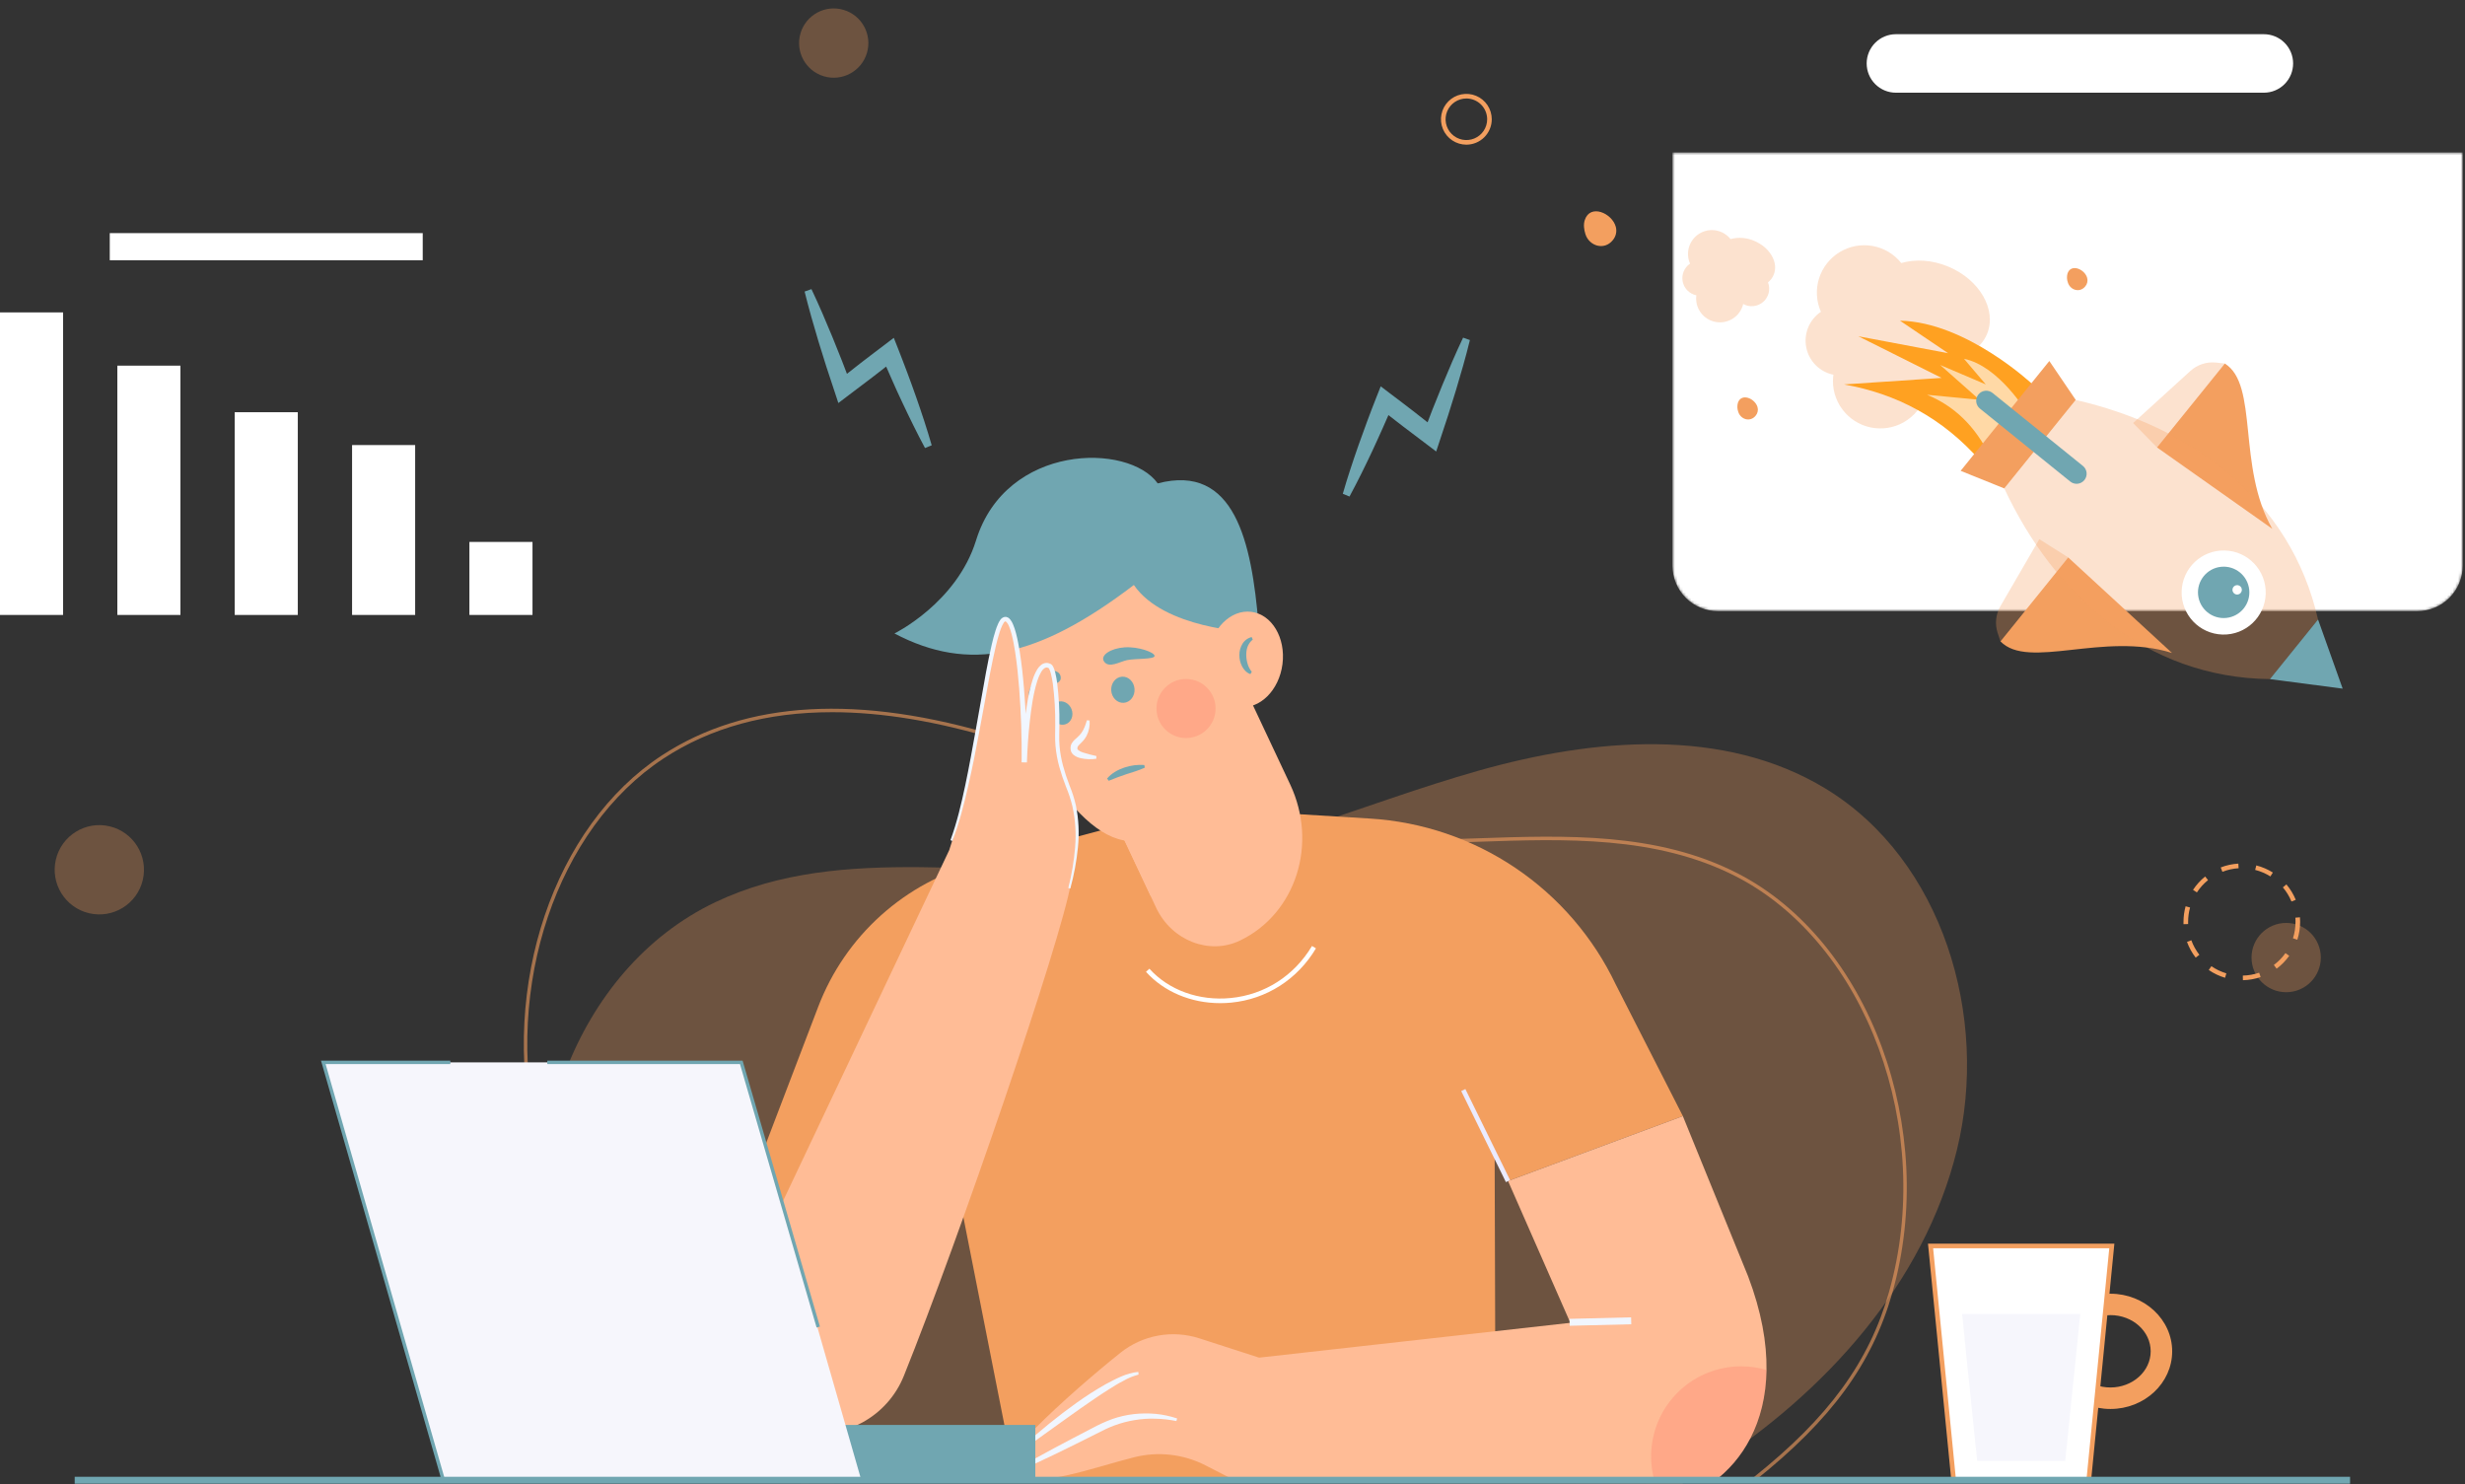 <svg width="897" height="540" viewBox="0 0 897 540" fill="none" xmlns="http://www.w3.org/2000/svg">
<rect x="0" y="0" width="897" height="540" fill="#333333" stroke="none"/>
<path opacity="0.3" d="M612.144 539.888C615.512 537.901 618.844 535.851 622.138 533.735C664.142 506.751 700.187 466.994 712.093 418.509C723.998 370.024 706.949 312.906 664.308 286.954C627.226 264.401 579.75 268.623 537.984 280.441C496.217 292.26 455.986 310.943 412.811 315.418C361.675 320.716 306.851 306.183 260.412 328.234C208.869 352.718 185.635 419.585 202.332 474.148C209.988 499.158 224.608 521.192 243.482 539.195L612.144 539.888Z" fill="#F39F5F"/>
<path opacity="0.6" d="M291.337 539.678L291.183 539.58C287.891 537.486 284.63 535.326 281.493 533.154C235.706 501.473 204.733 458.697 194.268 412.713C181.963 358.618 201.54 300.66 240.814 274.903C271.423 254.834 312.719 252.504 363.55 267.986C376.769 272.014 390.036 276.877 402.867 281.585C429.219 291.251 456.472 301.246 484.509 304.364C501.867 306.295 519.953 305.666 537.449 305.052C569.625 303.929 602.892 302.769 632.148 317.714C680.241 342.3 705.56 410.849 688.59 470.512C681.262 496.27 666.361 516.647 638.764 538.65L638.593 538.784H638.372L291.337 539.678ZM302.728 259.151C279.063 259.151 258.591 264.758 241.507 275.963C202.656 301.44 183.304 358.839 195.499 412.436C205.889 458.116 236.683 500.618 282.213 532.125C285.283 534.25 288.476 536.367 291.709 538.42L638.158 537.546C665.427 515.784 680.15 495.605 687.387 470.188C704.199 411.071 679.165 343.179 631.598 318.853C602.592 304.051 569.506 305.203 537.493 306.314C519.953 306.928 501.819 307.561 484.371 305.618C456.195 302.469 428.855 292.462 402.432 282.768C389.62 278.068 376.37 273.205 363.182 269.193C341.196 262.496 321.045 259.147 302.728 259.147V259.151Z" fill="#F39F5F"/>
<path d="M767.982 512.694C755.593 512.694 745.52 503.281 745.52 491.723C745.52 480.166 755.593 470.753 767.982 470.753C780.37 470.753 790.444 480.166 790.444 491.723C790.444 503.281 780.382 512.694 767.982 512.694ZM767.982 478.548C759.91 478.548 753.342 484.451 753.342 491.707C753.342 498.964 759.91 504.871 767.982 504.871C776.053 504.871 782.621 498.968 782.621 491.707C782.621 484.447 776.069 478.54 767.982 478.54V478.548Z" fill="#F39F5F"/>
<path d="M760.077 538.67H710.92L702.516 453.376H768.481L760.077 538.67Z" fill="white"/>
<path d="M760.857 539.511H710.156L701.586 452.536H769.407L760.857 539.511ZM711.699 537.83H759.314L767.551 454.218H703.454L711.699 537.83Z" fill="#F39F5F"/>
<path d="M751.525 531.582H719.472L713.992 478.112H757.005L751.525 531.582Z" fill="#F6F6FC"/>
<path d="M22.957 113.677H0V223.767H22.957V113.677Z" fill="white"/>
<path d="M65.66 133.052H42.703V223.766H65.66V133.052Z" fill="white"/>
<path d="M108.367 149.997H85.41V223.769H108.367V149.997Z" fill="white"/>
<path d="M151.074 161.946H128.117V223.765H151.074V161.946Z" fill="white"/>
<path d="M193.773 197.196H170.816V223.765H193.773V197.196Z" fill="white"/>
<path d="M153.83 84.827H39.945V94.699H153.83V84.827Z" fill="white"/>
<path d="M295.282 105.208C298.004 110.937 300.481 116.749 302.89 122.589L306.42 131.377L309.799 140.216L304.75 138.733L313.221 132.085C316.05 129.874 318.939 127.733 321.791 125.561L325.246 122.93L326.828 126.922C327.976 129.794 329.04 132.703 330.152 135.591C331.264 138.479 332.269 141.407 333.317 144.315C334.318 147.251 335.363 150.163 336.304 153.123C337.246 156.083 338.188 159.038 339.042 162.029L336.609 163.026C335.142 160.294 333.723 157.536 332.352 154.753C330.951 151.983 329.653 149.17 328.312 146.377C326.971 143.583 325.708 140.754 324.466 137.921C323.224 135.088 321.954 132.263 320.759 129.411L325.807 130.768C322.974 132.972 320.173 135.219 317.312 137.387L308.722 143.884L305.074 146.654L303.674 142.412L300.698 133.411L297.877 124.37C296.057 118.32 294.316 112.251 292.793 106.09L295.282 105.208Z" fill="#70A6B1"/>
<path d="M534.89 123.738C533.383 129.899 531.626 135.968 529.806 142.018L526.985 151.059L524.021 160.049L522.62 164.29L518.972 161.521L510.402 155.036C507.542 152.867 504.74 150.62 501.907 148.416L506.956 147.059C505.769 149.912 504.483 152.733 503.253 155.57C502.022 158.407 500.685 161.204 499.407 164.025C498.061 166.819 496.764 169.632 495.363 172.401C493.962 175.171 492.566 177.941 491.074 180.675L488.641 179.678C489.495 176.687 490.409 173.718 491.383 170.771C492.32 167.812 493.361 164.9 494.366 161.964C495.43 159.056 496.447 156.132 497.531 153.239C498.615 150.347 499.707 147.443 500.855 144.57L502.438 140.578L505.892 143.209C508.744 145.385 511.633 147.522 514.462 149.734L522.933 156.381L517.884 157.865L521.267 149.025L524.805 140.246C527.214 134.406 529.691 128.593 532.413 122.864L534.89 123.738Z" fill="#70A6B1"/>
<mask id="mask0_5_4351" style="mask-type:luminance" maskUnits="userSpaceOnUse" x="608" y="55" width="289" height="168">
<path d="M608.59 205.815C608.59 210.211 610.336 214.426 613.444 217.535C616.553 220.643 620.768 222.389 625.164 222.389H879.578C881.756 222.392 883.914 221.965 885.927 221.133C887.941 220.302 889.77 219.081 891.312 217.542C892.853 216.003 894.076 214.175 894.911 212.163C895.746 210.15 896.175 207.993 896.176 205.815V55.462H608.59V205.815Z" fill="white"/>
</mask>
<g mask="url(#mask0_5_4351)">
<path d="M608.59 205.815C608.59 210.211 610.336 214.427 613.444 217.535C616.553 220.643 620.768 222.39 625.164 222.39H879.578C881.756 222.392 883.914 221.965 885.927 221.134C887.941 220.302 889.77 219.082 891.312 217.542C892.853 216.003 894.076 214.175 894.911 212.163C895.746 210.151 896.175 207.994 896.176 205.815V55.462H608.59V205.815Z" fill="white"/>
</g>
<path d="M823.803 33.731H689.913C687.09 33.731 684.383 32.61 682.387 30.614C680.391 28.617 679.27 25.91 679.27 23.087C679.27 20.265 680.391 17.558 682.387 15.562C684.383 13.566 687.09 12.444 689.913 12.444H823.803C825.201 12.443 826.586 12.718 827.878 13.252C829.17 13.786 830.344 14.57 831.334 15.559C832.323 16.547 833.107 17.721 833.643 19.013C834.178 20.305 834.454 21.689 834.454 23.087C834.454 24.486 834.178 25.871 833.643 27.162C833.107 28.454 832.323 29.628 831.334 30.616C830.344 31.605 829.17 32.389 827.878 32.923C826.586 33.458 825.201 33.732 823.803 33.731Z" fill="white"/>
<path opacity="0.3" d="M708.96 97.001C703.025 94.531 696.912 94.231 691.863 95.715C689.248 92.441 685.53 90.231 681.405 89.499C677.279 88.766 673.028 89.561 669.446 91.735C665.864 93.908 663.196 97.312 661.94 101.309C660.684 105.307 660.927 109.625 662.623 113.456C660.556 114.851 658.947 116.825 657.997 119.131C657.047 121.437 656.8 123.972 657.285 126.418C657.771 128.864 658.968 131.112 660.726 132.88C662.485 134.649 664.726 135.858 667.17 136.357C667.059 137.12 667.001 137.89 666.995 138.66C666.998 142.886 668.552 146.964 671.362 150.12C674.172 153.276 678.043 155.291 682.241 155.781C686.438 156.272 690.669 155.204 694.132 152.781C697.594 150.358 700.046 146.748 701.023 142.637C703.298 143.892 705.904 144.417 708.488 144.14C711.072 143.864 713.508 142.799 715.466 141.09C717.424 139.381 718.808 137.111 719.432 134.588C720.055 132.065 719.887 129.412 718.95 126.988C720.748 125.549 722.158 123.685 723.054 121.563C726.721 112.768 720.41 101.768 708.96 97.001Z" fill="#F39F5F"/>
<path opacity="0.3" d="M638.336 87.639C635.622 86.454 632.586 86.226 629.726 86.994C628.411 85.342 626.538 84.227 624.459 83.856C622.381 83.486 620.238 83.886 618.433 84.981C616.628 86.077 615.284 87.792 614.652 89.807C614.021 91.822 614.146 93.998 615.003 95.928C613.964 96.631 613.155 97.625 612.678 98.785C612.201 99.945 612.077 101.221 612.321 102.452C612.565 103.682 613.167 104.814 614.051 105.704C614.935 106.594 616.062 107.204 617.29 107.458C616.992 109.666 617.555 111.904 618.861 113.708C620.168 115.513 622.118 116.747 624.309 117.153C626.499 117.56 628.762 117.109 630.63 115.893C632.497 114.678 633.825 112.791 634.34 110.623C635.485 111.258 636.799 111.524 638.101 111.386C639.404 111.248 640.632 110.711 641.618 109.85C642.605 108.988 643.302 107.843 643.615 106.571C643.927 105.299 643.84 103.962 643.365 102.741C644.271 102.018 644.981 101.079 645.43 100.011C647.282 95.58 644.101 90.04 638.336 87.639Z" fill="#F39F5F"/>
<path d="M587.962 82.478C588.203 83.327 588.228 84.224 588.036 85.085C587.844 85.947 587.441 86.748 586.862 87.415C583.772 91.234 578.308 89.536 576.935 85.224C576.401 83.542 576.144 81.694 576.71 80.02C578.684 74.089 586.597 77.548 587.962 82.478Z" fill="#F39F5F"/>
<path d="M639.555 148.148C639.708 148.688 639.725 149.257 639.602 149.805C639.48 150.353 639.223 150.862 638.855 151.285C636.876 153.711 633.426 152.631 632.552 149.893C632.158 148.832 632.108 147.675 632.409 146.585C633.683 142.822 638.68 145.018 639.555 148.148Z" fill="#F39F5F"/>
<path d="M759.501 101.091C759.655 101.631 759.671 102.201 759.549 102.748C759.427 103.296 759.169 103.805 758.801 104.228C756.822 106.654 753.368 105.578 752.498 102.836C752.105 101.777 752.053 100.621 752.351 99.532C753.621 95.777 758.635 97.961 759.501 101.091Z" fill="#F39F5F"/>
<path d="M739.663 139.877C739.663 139.877 715.528 117.161 691.392 116.687L708.904 128.517L676.246 122.364L706.534 137.51L671.039 139.884C690.055 143.256 706.859 151.988 720.735 167.811L739.663 139.877Z" fill="#FFA121"/>
<path opacity="0.6" d="M737.584 150.145C737.584 150.145 727.427 133.159 714.699 130.567L722.612 139.881L706.03 132.811L720.321 145.472L701.238 143.652C710.92 147.636 718.81 154.877 724.329 166.427L737.584 150.145Z" fill="white"/>
<path d="M826.87 192.422C813.964 169.833 822.004 139.94 809.584 132.28L784.93 162.806L826.87 192.422Z" fill="#F39F5F"/>
<path opacity="0.3" d="M809.585 132.273L806.396 131.928C804.716 131.748 803.017 131.927 801.411 132.451C799.805 132.975 798.328 133.834 797.078 134.971L776.23 153.939L784.935 162.818L809.585 132.273Z" fill="#F39F5F"/>
<path d="M790.389 237.604C765.589 229.742 738.058 243.891 727.949 233.367L752.599 202.837L790.389 237.604Z" fill="#F39F5F"/>
<path opacity="0.3" d="M727.944 233.365L726.935 230.318C726.405 228.714 726.221 227.016 726.396 225.335C726.571 223.655 727.1 222.03 727.948 220.569L742.093 196.204L752.606 202.835L727.944 233.365Z" fill="#F39F5F"/>
<path d="M852.486 250.581L843.52 225.413L825.996 247.115L852.486 250.581Z" fill="#70A6B1"/>
<path opacity="0.3" d="M729.348 177.728C747.434 216.412 780.745 246.649 826.001 247.104L843.517 225.413C833.542 181.269 796.971 155.072 755.347 145.532L729.348 177.728Z" fill="#F39F5F"/>
<path d="M755.35 145.531L745.739 131.362L713.465 171.325L729.351 177.726L755.35 145.531Z" fill="#F39F5F"/>
<path d="M719.937 143.534C720.239 143.16 720.611 142.849 721.033 142.619C721.455 142.388 721.918 142.244 722.396 142.193C722.874 142.143 723.357 142.187 723.818 142.323C724.278 142.459 724.708 142.685 725.081 142.988L757.957 169.537C758.331 169.838 758.642 170.211 758.872 170.633C759.102 171.055 759.247 171.518 759.298 171.996C759.348 172.473 759.304 172.957 759.168 173.417C759.031 173.878 758.806 174.307 758.503 174.681C758.201 175.055 757.829 175.366 757.407 175.596C756.985 175.826 756.522 175.971 756.044 176.021C755.567 176.072 755.083 176.028 754.623 175.892C754.162 175.755 753.733 175.529 753.359 175.227L720.483 148.674C720.109 148.373 719.797 148.001 719.567 147.579C719.337 147.158 719.192 146.695 719.141 146.217C719.091 145.74 719.135 145.257 719.272 144.796C719.408 144.336 719.634 143.907 719.937 143.534Z" fill="#70A6B1"/>
<path d="M824.481 216.017C824.709 207.57 818.045 200.538 809.598 200.311C801.151 200.084 794.119 206.747 793.892 215.194C793.665 223.642 800.328 230.673 808.775 230.9C817.223 231.128 824.254 224.464 824.481 216.017Z" fill="white"/>
<path d="M810.172 224.845C815.307 224.298 819.026 219.692 818.479 214.558C817.932 209.423 813.326 205.704 808.192 206.251C803.057 206.798 799.338 211.404 799.885 216.538C800.432 221.673 805.038 225.392 810.172 224.845Z" fill="#70A6B1"/>
<path d="M813.014 215.956C812.751 215.743 812.557 215.458 812.456 215.135C812.356 214.812 812.353 214.467 812.449 214.143C812.544 213.819 812.734 213.53 812.993 213.314C813.253 213.097 813.57 212.963 813.906 212.927C814.243 212.891 814.582 212.955 814.881 213.112C815.18 213.269 815.427 213.511 815.589 213.807C815.75 214.104 815.821 214.442 815.791 214.779C815.761 215.115 815.631 215.435 815.419 215.698C815.278 215.873 815.104 216.019 814.907 216.127C814.71 216.234 814.493 216.302 814.27 216.326C814.046 216.35 813.82 216.329 813.605 216.266C813.389 216.202 813.189 216.097 813.014 215.956Z" fill="white"/>
<path d="M490.619 297.361L432.214 293.8L356.017 313.943C342.845 317.422 330.691 323.987 320.56 333.094C310.428 342.201 302.609 353.59 297.751 366.317L250.137 491.004L343.7 408.112L369.47 538.638L544.255 538.08L543.697 356.865L490.619 297.361Z" fill="#F39F5F"/>
<path d="M444.028 365.024C433.444 365.024 423.56 360.905 417.02 353.62L418.27 352.497C425.269 360.291 436.328 364.288 447.842 363.156C460.179 361.969 470.965 355.061 477.426 344.223L478.87 345.086C472.144 356.382 460.879 363.583 448.008 364.834C446.671 364.96 445.341 365.024 444.028 365.024Z" fill="white"/>
<path d="M451.294 342.217C440.1 347.63 426.367 342.285 420.724 330.32L418.825 326.268L399.564 285.344L387.781 260.287L444.722 232.772L469.494 285.455C479.679 307.11 471.564 332.417 451.294 342.217Z" fill="#FFBC96"/>
<path d="M450.133 274.77C445.124 299.175 432.605 315.896 418.824 326.266L399.562 285.342L450.133 274.77Z" fill="#FFBC96"/>
<path d="M456.814 244.234C456.814 273.704 440.196 293.906 419.119 304.32C397.428 315.039 374.78 273.854 363.963 246.335C352.738 217.764 383.647 196.335 409.524 196.335C435.4 196.335 456.814 214.765 456.814 244.234Z" fill="#FFBC96"/>
<path d="M457.985 227.43C455.465 197.178 449.316 168.579 421.291 175.891C410.648 161.041 366.107 161.322 355.187 196.616C348.136 219.386 325.492 230.509 325.492 230.509C352.663 244.796 377.72 239.447 412.606 212.862C423.53 228.831 454.622 229.951 454.622 229.951L457.985 227.43Z" fill="#70A6B1"/>
<path d="M466.684 241.666C467.91 232.114 462.85 223.595 455.383 222.637C447.916 221.679 440.87 228.646 439.644 238.198C438.419 247.75 443.479 256.269 450.946 257.227C458.413 258.185 465.459 251.218 466.684 241.666Z" fill="#FFBC96"/>
<path d="M455.879 232.711C454.067 234.203 453.474 236.225 453.505 238.385C453.52 239.466 453.686 240.54 454 241.574C454.299 242.626 454.815 243.603 455.515 244.443L455.013 245.29C453.632 244.839 452.599 243.671 451.962 242.441C451.321 241.188 450.99 239.8 450.997 238.393C450.978 236.953 451.36 235.537 452.101 234.302C452.468 233.682 452.957 233.142 453.537 232.714C454.118 232.287 454.778 231.98 455.48 231.813L455.879 232.711Z" fill="#70A6B1"/>
<path d="M408.925 255.736C411.266 255.581 413.024 253.327 412.85 250.702C412.676 248.077 410.637 246.074 408.295 246.23C405.953 246.385 404.196 248.639 404.37 251.264C404.543 253.889 406.583 255.892 408.925 255.736Z" fill="#70A6B1"/>
<path d="M387.896 263.49C389.881 262.722 390.792 260.295 389.931 258.07C389.07 255.844 386.763 254.663 384.778 255.431C382.793 256.198 381.882 258.625 382.743 260.851C383.604 263.076 385.911 264.258 387.896 263.49Z" fill="#70A6B1"/>
<path d="M420.146 238.659C420.237 239.993 413.159 239.561 410.116 240.206C407.528 240.745 403.572 243.285 401.783 240.745C400.177 238.469 404.217 235.886 409.222 235.553C414.227 235.221 420.059 237.326 420.146 238.659Z" fill="#70A6B1"/>
<path d="M374.535 253.306C375.326 254.394 378.943 250.643 381.016 249.678C382.788 248.855 386.555 248.938 385.942 246.089C385.38 243.521 381.526 243.438 378.571 245.594C375.615 247.751 373.74 252.218 374.535 253.306Z" fill="#70A6B1"/>
<path d="M402.867 283.298C404.485 281.347 406.8 280.085 409.142 279.293C411.479 278.509 413.947 278.191 416.407 278.356L416.589 279.325C414.357 280.386 412.094 280.975 409.922 281.699C407.75 282.423 405.665 283.187 403.457 284.105L402.867 283.298Z" fill="#70A6B1"/>
<path d="M396.497 262.19C396.656 264.102 396.277 266.02 395.405 267.729C394.938 268.606 394.339 269.407 393.629 270.103C392.976 270.776 392.315 271.333 392.157 271.733C392.074 271.944 392.041 272.172 392.062 272.398C392.062 272.58 392.105 272.588 392.093 272.619C392.082 272.651 392.169 272.726 392.212 272.805C392.736 273.253 393.346 273.588 394.004 273.79C395.634 274.314 397.291 274.752 398.966 275.104L398.942 276.089C397.1 276.36 395.225 276.301 393.403 275.915C392.329 275.716 391.325 275.243 390.487 274.542C390.228 274.28 390.013 273.978 389.85 273.648C389.697 273.312 389.607 272.952 389.585 272.584C389.511 271.923 389.622 271.254 389.905 270.653C390.558 269.466 391.377 268.924 391.979 268.358C392.572 267.845 393.103 267.265 393.561 266.629C394.471 265.367 395.037 263.776 395.512 262.087L396.497 262.19Z" fill="#F1F6FF"/>
<path opacity="0.2" d="M442.341 257.942C442.414 252.005 437.66 247.134 431.723 247.061C425.786 246.989 420.915 251.743 420.842 257.679C420.77 263.616 425.524 268.488 431.46 268.56C437.397 268.633 442.269 263.879 442.341 257.942Z" fill="#FE5B52"/>
<path d="M587.979 358.257C579.824 341.111 567.223 326.464 551.487 315.841C535.75 305.218 517.454 299.007 498.503 297.855L490.617 297.36L548.752 429.742L612.387 406.121L587.979 358.257Z" fill="#F39F5F"/>
<path d="M384.879 271.965C384.246 262.303 385.928 239.616 380.048 242.136C374.168 244.656 372.712 277.425 372.712 277.425C372.712 277.425 371.873 222.804 365.59 225.328C359.307 227.852 359.287 267.344 345.411 309.36L267.513 473.814C258.143 493.598 269.946 516.906 291.435 521.065C299.077 522.543 306.995 521.316 313.831 517.594C320.668 513.871 325.995 507.886 328.9 500.664C349.079 450.549 386.114 342.398 389.71 321.336C392.65 304.109 391.89 296.659 390.755 292.231C388.875 284.911 385.374 279.518 384.879 271.965Z" fill="#FFBC96"/>
<path d="M345.867 305.724C348.241 299.247 349.824 292.473 351.26 285.707C352.696 278.941 353.891 272.104 355.126 265.279L358.778 244.783C359.423 241.365 360.087 237.954 360.887 234.555C361.282 232.854 361.722 231.161 362.26 229.471C362.528 228.611 362.847 227.768 363.217 226.947C363.412 226.508 363.645 226.087 363.914 225.689C364.243 225.145 364.755 224.737 365.358 224.537H365.298C365.545 224.489 365.795 224.462 366.046 224.458C366.283 224.504 366.514 224.576 366.735 224.672C367.075 224.859 367.374 225.114 367.613 225.419C368.013 225.917 368.339 226.468 368.582 227.058C369.044 228.128 369.418 229.234 369.702 230.365C370.288 232.581 370.703 234.809 371.063 237.036C371.764 241.499 372.25 245.978 372.618 250.461C373.346 259.431 373.734 268.417 373.647 277.422L371.736 277.382C371.946 272.294 372.325 267.249 372.923 262.197C373.52 257.144 374.24 252.107 375.827 247.161C376.239 245.894 376.79 244.676 377.469 243.529C377.853 242.901 378.346 242.346 378.925 241.891C379.264 241.628 379.652 241.437 380.067 241.327C380.482 241.218 380.914 241.193 381.339 241.254C381.54 241.302 381.734 241.373 381.928 241.44C382.154 241.496 382.365 241.602 382.545 241.749C382.66 241.84 382.77 241.938 382.874 242.041C382.943 242.126 383.006 242.216 383.06 242.31C383.172 242.477 383.271 242.651 383.357 242.833C383.629 243.46 383.847 244.11 384.005 244.775C384.311 246.033 384.548 247.306 384.714 248.59C385.324 253.645 385.589 258.736 385.505 263.827C385.505 266.391 385.331 268.876 385.549 271.344C385.761 273.819 386.193 276.27 386.838 278.668C387.499 281.081 388.282 283.458 389.185 285.79C390.166 288.153 390.946 290.596 391.515 293.09C392.53 298.11 392.778 303.254 392.251 308.347C391.756 313.404 390.83 318.409 389.482 323.307L388.753 323.117C390.003 318.246 390.832 313.277 391.23 308.264C391.658 303.281 391.324 298.262 390.241 293.379C389.655 290.954 388.875 288.58 387.907 286.281C386.973 283.907 386.16 281.488 385.469 279.032C384.787 276.554 384.326 274.019 384.093 271.459C383.843 268.883 383.994 266.316 383.994 263.819C384.047 258.804 383.757 253.791 383.127 248.815C382.959 247.595 382.728 246.384 382.435 245.187C382.296 244.625 382.111 244.076 381.881 243.545C381.831 243.441 381.773 243.342 381.707 243.248C381.647 243.114 381.604 243.106 381.604 243.106C381.604 243.106 381.469 243.042 381.382 243.007C381.295 242.971 381.176 242.928 381.074 242.9C380.33 242.781 379.519 243.438 378.917 244.435C378.322 245.471 377.839 246.568 377.477 247.707C375.997 252.404 375.313 257.425 374.747 262.402C374.181 267.38 373.861 272.429 373.686 277.438L371.771 277.394C371.859 268.468 371.562 259.514 370.881 250.6C370.533 246.148 370.09 241.697 369.417 237.297C369.077 235.101 368.681 232.909 368.131 230.789C367.876 229.742 367.537 228.718 367.118 227.726C366.93 227.285 366.681 226.872 366.379 226.5C366.277 226.361 366.151 226.241 366.007 226.147C365.963 226.147 365.935 226.124 365.9 226.104C365.888 226.115 365.872 226.121 365.856 226.121C365.84 226.121 365.824 226.115 365.813 226.104H365.749C365.549 226.231 365.38 226.401 365.255 226.603C365.04 226.926 364.851 227.266 364.689 227.619C364.348 228.381 364.048 229.16 363.791 229.954C363.265 231.568 362.829 233.234 362.426 234.908C361.635 238.259 360.93 241.654 360.269 245.052L356.487 265.524C355.244 272.353 353.883 279.167 352.34 285.945C350.797 292.722 349.092 299.48 346.571 305.997L345.867 305.724Z" fill="#F1F6FF"/>
<path d="M642.819 498.5C642.535 517.86 634.115 531.392 623.527 539.19L602.066 538.854L596.752 538.767H596.657L571.429 481.34L571.378 481.205L548.773 429.745L612.385 406.132L636.125 464.417C641.003 477.292 642.97 488.652 642.819 498.5Z" fill="#FFBC96"/>
<path d="M625.207 475.327L458.172 494.014L436.438 486.991C431.596 485.424 426.44 485.082 421.433 485.995C416.426 486.908 411.723 489.047 407.744 492.222C388.792 507.36 357.981 535.263 365.966 537.506C379.419 541.289 396.97 534.214 412.734 530.254C421.438 528.063 430.642 529.108 438.634 533.193L449.562 538.792L615.96 538.768L625.207 475.327Z" fill="#FFBC96"/>
<path d="M369.941 534.551C374.452 531.911 379.042 529.407 383.62 526.938C388.197 524.469 392.854 522.099 397.468 519.673C399.8 518.394 402.224 517.289 404.72 516.37C407.259 515.482 409.888 514.877 412.559 514.565C415.218 514.268 417.901 514.238 420.567 514.474C423.213 514.743 425.822 515.301 428.346 516.14L428.089 517.094C425.577 516.575 423.024 516.287 420.46 516.235C417.918 516.149 415.375 516.32 412.867 516.746C410.37 517.154 407.919 517.803 405.547 518.684C403.173 519.523 400.962 520.714 398.6 521.897C393.923 524.204 389.293 526.598 384.581 528.837C379.869 531.077 375.168 533.328 370.389 535.429L369.941 534.551Z" fill="#F1F6FF"/>
<path d="M372.379 526.204C375.41 523.332 378.583 520.633 381.823 518.01C385.064 515.387 388.376 512.866 391.782 510.437C395.186 507.998 398.717 505.741 402.359 503.675C406.058 501.736 409.825 499.615 414.229 499.204L414.308 500.185C412.367 500.692 410.504 501.459 408.768 502.464C406.952 503.374 405.207 504.482 403.474 505.57C400 507.766 396.609 510.132 393.215 512.486C389.82 514.841 386.488 517.306 383.105 519.699C379.722 522.093 376.379 524.574 372.996 526.964L372.379 526.204Z" fill="#F1F6FF"/>
<path d="M593.552 479.348L571.145 479.899L571.207 482.419L593.614 481.867L593.552 479.348Z" fill="#F1F6FF"/>
<path d="M533.24 396.279L531.73 397.02L547.997 430.15L549.506 429.409L533.24 396.279Z" fill="#EBEBFF"/>
<path opacity="0.2" d="M642.818 498.5C642.533 517.86 634.113 531.392 623.525 539.191L602.064 538.854C602.049 538.828 602.042 538.798 602.045 538.767C600.679 533.897 600.46 528.777 601.404 523.808C602.349 518.839 604.432 514.156 607.489 510.127C610.547 506.098 614.496 502.832 619.027 500.585C623.559 498.337 628.549 497.17 633.607 497.175C636.725 497.167 639.828 497.613 642.818 498.5Z" fill="#FE5B52"/>
<path d="M376.748 518.501H280.953V538.668H376.748V518.501Z" fill="#70A6B1"/>
<path d="M313.448 538.669H161.35L117.652 386.571H269.75L313.448 538.669Z" fill="#F6F6FC"/>
<path d="M160.743 538.843L116.816 385.942H163.869V387.2H118.49L161.954 538.495L160.743 538.843Z" fill="#70A6B1"/>
<path d="M297.159 483.066L269.28 387.2H199.164V385.942H270.226L298.369 482.714L297.159 483.066Z" fill="#70A6B1"/>
<path opacity="0.3" d="M315.471 19.273C317.456 12.6 313.656 5.581 306.983 3.595C300.311 1.61 293.291 5.41 291.306 12.083C289.32 18.756 293.12 25.775 299.793 27.76C306.466 29.746 313.485 25.946 315.471 19.273Z" fill="#F39F5F"/>
<path opacity="0.3" d="M51.957 320.22C54.018 311.487 48.609 302.737 39.877 300.676C31.144 298.615 22.395 304.023 20.333 312.756C18.272 321.488 23.681 330.238 32.413 332.299C41.146 334.36 49.896 328.952 51.957 320.22Z" fill="#F39F5F"/>
<path opacity="0.3" d="M831.926 361.043C838.888 361.043 844.532 355.399 844.532 348.437C844.532 341.475 838.888 335.831 831.926 335.831C824.964 335.831 819.32 341.475 819.32 348.437C819.32 355.399 824.964 361.043 831.926 361.043Z" fill="#F39F5F"/>
<path d="M816.186 356.674L816.154 354.993C818.174 354.953 820.177 354.601 822.089 353.948L822.631 355.531C820.555 356.242 818.38 356.628 816.186 356.674ZM809.689 355.792C807.575 355.165 805.572 354.21 803.754 352.963L804.707 351.578C806.376 352.726 808.214 353.605 810.156 354.181L809.689 355.792ZM828.443 352.476L827.438 351.131C829.063 349.92 830.489 348.466 831.668 346.818L833.037 347.795C831.758 349.589 830.208 351.173 828.443 352.492V352.476ZM798.998 348.46C797.649 346.725 796.581 344.789 795.833 342.723L797.415 342.145C798.109 344.049 799.096 345.832 800.339 347.431L798.998 348.46ZM835.981 341.936L834.398 341.421C835.015 339.491 835.327 337.477 835.324 335.451C835.324 334.936 835.324 334.422 835.269 333.919L836.942 333.785C836.986 334.335 837.01 334.893 837.006 335.455C837.003 337.66 836.658 339.852 835.981 341.951V341.936ZM794.563 336.289C794.563 336.016 794.563 335.735 794.563 335.458C794.562 333.537 794.82 331.625 795.33 329.773L796.952 330.22C796.481 331.923 796.242 333.683 796.244 335.451C796.244 335.708 796.244 335.965 796.244 336.242L794.563 336.289ZM833.856 328.04C833.086 326.173 832.03 324.438 830.726 322.896L832.012 321.816C833.43 323.497 834.576 325.388 835.411 327.423L833.856 328.04ZM799.433 324.724L798.029 323.802C799.237 321.964 800.724 320.325 802.436 318.943L803.493 320.249C801.914 321.526 800.543 323.041 799.429 324.74L799.433 324.724ZM826.176 318.908C824.465 317.832 822.596 317.031 820.637 316.534L821.056 314.908C823.188 315.45 825.222 316.325 827.082 317.499L826.176 318.908ZM808.715 317.222L808.11 315.64C810.161 314.845 812.324 314.375 814.52 314.247L814.619 315.928C812.593 316.052 810.6 316.494 808.712 317.238L808.715 317.222Z" fill="#F39F5F"/>
<path d="M533.61 52.645C531.782 52.646 529.994 52.105 528.473 51.091C526.952 50.076 525.766 48.633 525.065 46.944C524.364 45.255 524.18 43.397 524.536 41.603C524.892 39.81 525.771 38.162 527.064 36.869C528.356 35.575 530.003 34.694 531.796 34.337C533.589 33.98 535.448 34.162 537.137 34.862C538.827 35.561 540.271 36.746 541.287 38.266C542.303 39.786 542.845 41.573 542.845 43.402C542.842 45.851 541.868 48.199 540.137 49.931C538.406 51.663 536.059 52.639 533.61 52.645ZM533.61 35.837C532.114 35.836 530.651 36.279 529.406 37.11C528.161 37.94 527.191 39.122 526.618 40.504C526.045 41.886 525.894 43.407 526.186 44.875C526.477 46.343 527.197 47.691 528.255 48.75C529.313 49.808 530.661 50.529 532.129 50.821C533.596 51.113 535.118 50.964 536.5 50.391C537.883 49.819 539.065 48.849 539.896 47.605C540.727 46.361 541.171 44.898 541.171 43.402C541.169 41.397 540.372 39.474 538.955 38.056C537.537 36.638 535.615 35.84 533.61 35.837Z" fill="#F39F5F"/>
<path d="M855.175 537.366H27.18V539.89H855.175V537.366Z" fill="#70A6B1"/>
</svg>
